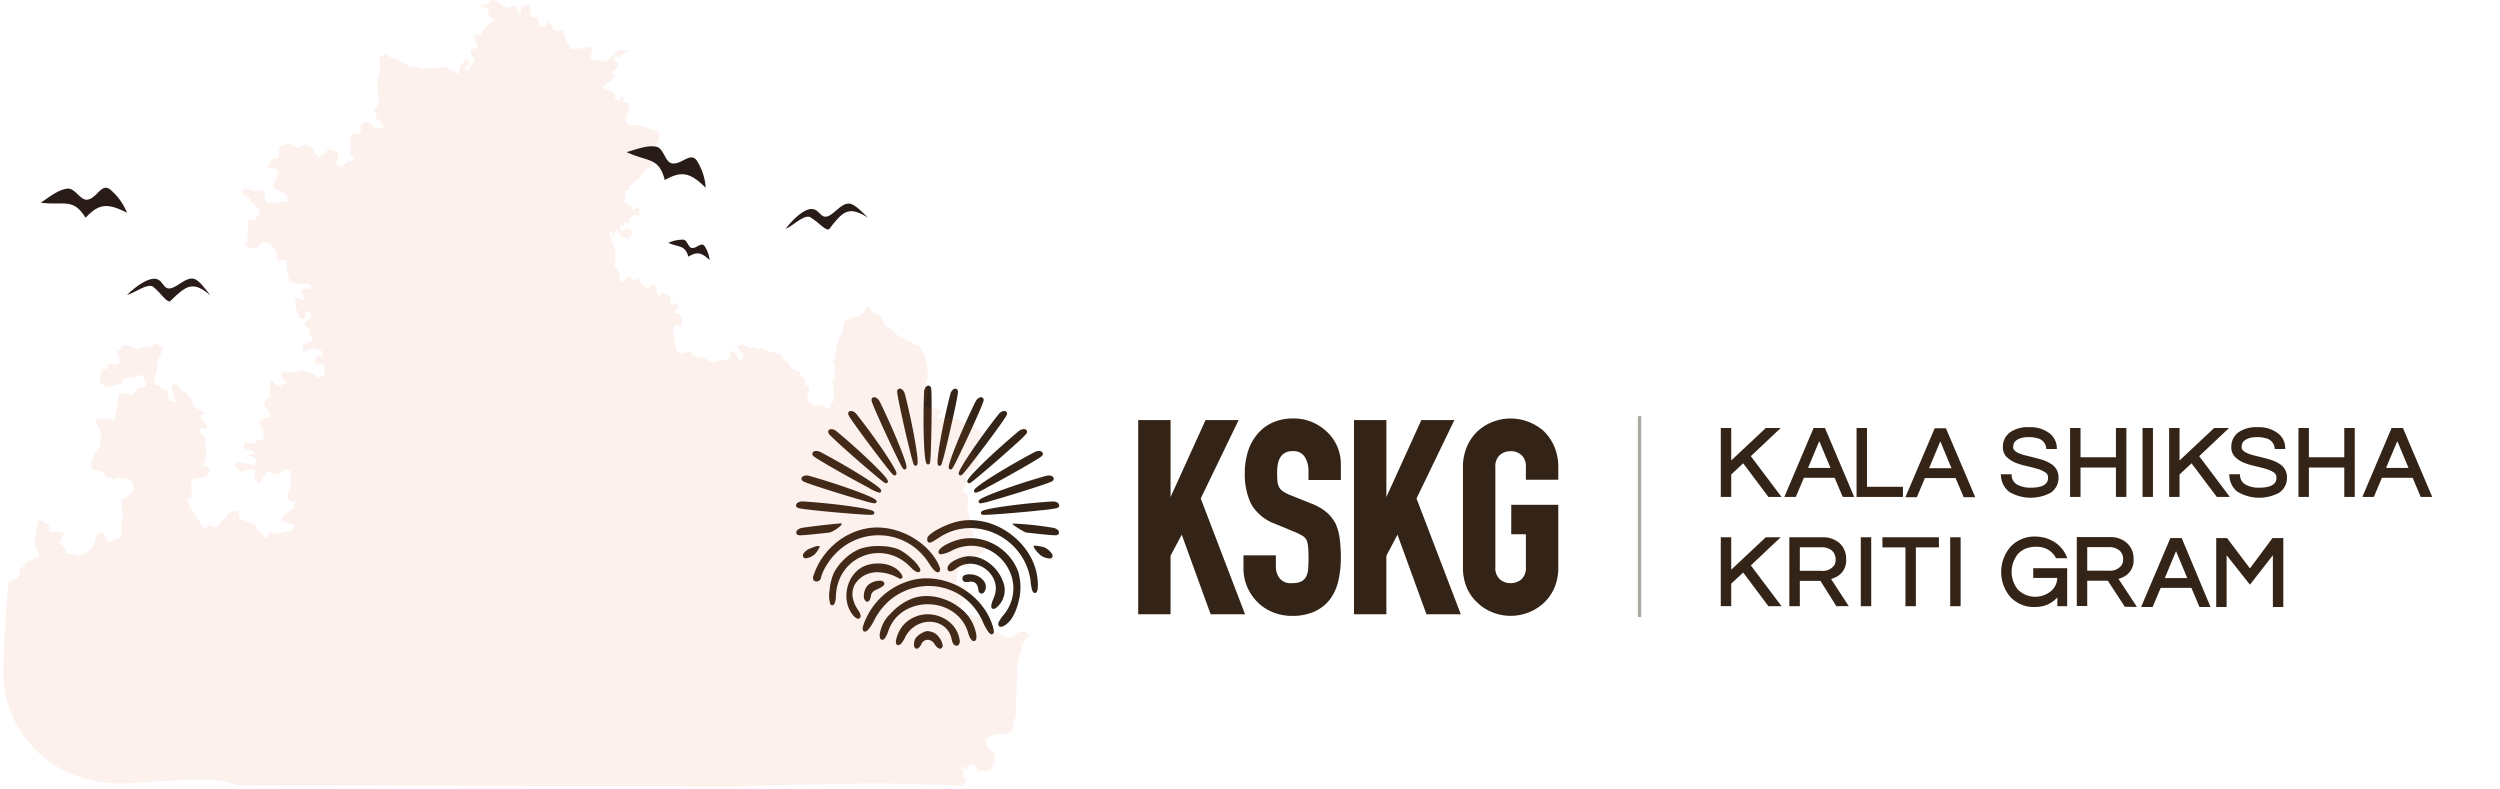 <svg id="KSKG_Block" xmlns="http://www.w3.org/2000/svg" width="380" height="120" viewBox="0 0 380 120">
  <rect id="Bg" width="380" height="120" fill="#fff" opacity="0"/>
  <g id="KSKG_Logo" transform="translate(121 58.607)">
    <g id="Icon">
      <path id="Path_183929" data-name="Path 183929" d="M-17896.016-5022.758a.394.394,0,0,1-.418-.268.575.575,0,0,1,.16-.553,2.314,2.314,0,0,1,.68-.566c.555-.2,1.316-.626,1.719-.408a4.132,4.132,0,0,1-.8,1.219,2.621,2.621,0,0,1-1.242.569.848.848,0,0,1-.1.007Zm36.973.031a2.42,2.42,0,0,1-1.32-.517c-.578-.487-1.176-1.3-.969-1.434a7.711,7.711,0,0,1,1.559.253,2.944,2.944,0,0,1,1.094.882.625.625,0,0,1,.168.555.416.416,0,0,1-.426.267C-17858.98-5022.723-17859.008-5022.723-17859.043-5022.727Zm.891-3.523c-.664-.011-2.437-.194-4.359-.416-.234-.025-2.59-1.419-1.984-1.365a48.635,48.635,0,0,1,6.063.645,1.384,1.384,0,0,1,.641.261.61.61,0,0,1,.277.507c-.012.077-.07.332-.465.364a1.071,1.071,0,0,1-.121,0Zm-38.77,0-.078,0c-.387-.032-.453-.266-.465-.363a.594.594,0,0,1,.277-.508,1.417,1.417,0,0,1,.641-.262c1.781-.26,3.723-.488,5.738-.669.949-.093-1.047,1.317-1.625,1.386-1.8.213-3.828.42-4.453.42Zm28-3.108a.637.637,0,0,1-.3-.043.273.273,0,0,1-.168-.229.253.253,0,0,1,.063-.206c.09-.1.3-.229,1.234-.425.641-.134,1.5-.277,2.5-.417,2.137-.3,4.707-.56,7.047-.712.043,0,.078,0,.125,0a1.339,1.339,0,0,1,.547.126.586.586,0,0,1,.375.44c.016.077,0,.337-.375.451a18.964,18.964,0,0,1-2.129.3c-1.035.114-2.355.245-3.719.363-1.406.125-2.7.227-3.633.286-.7.047-1.191.069-1.492.069Zm-17.348,0c-.293,0-.738-.028-1.367-.069-.957-.061-2.254-.162-3.633-.286-2.574-.228-5.383-.521-5.855-.664-.371-.114-.379-.376-.371-.453a.611.611,0,0,1,.375-.437,1.4,1.4,0,0,1,.625-.127.515.515,0,0,1,.055,0c2.328.151,4.9.41,7.047.711,1.031.145,1.891.29,2.5.418.93.2,1.141.318,1.234.424a.273.273,0,0,1,.063.207.293.293,0,0,1-.168.226c-.035.024-.082.047-.379.047Zm16.816-1.745v0a.473.473,0,0,1-.062-.01l-.008,0a.28.28,0,0,1-.211-.188.275.275,0,0,1,.023-.214c.066-.122.242-.285,1.117-.672.6-.268,1.414-.589,2.359-.929,2.031-.74,4.484-1.531,6.75-2.167a1.346,1.346,0,0,1,.41-.055,1.085,1.085,0,0,1,.27.034.583.583,0,0,1,.461.352c.031.072.078.325-.266.52-.437.237-3.125,1.109-5.594,1.868-1.324.409-2.562.777-3.488,1.039a10.688,10.688,0,0,1-1.754.425Zm-16.1,0a9.917,9.917,0,0,1-1.746-.426c-.934-.261-2.176-.63-3.492-1.036-2.387-.733-5.152-1.63-5.586-1.867-.332-.187-.309-.428-.277-.522a.616.616,0,0,1,.465-.349,1.281,1.281,0,0,1,.324-.034,1.372,1.372,0,0,1,.359.055c2.25.633,4.707,1.422,6.75,2.167.945.34,1.758.662,2.355.926.867.386,1.051.551,1.121.673a.259.259,0,0,1,.016.214.294.294,0,0,1-.207.188h0a.2.2,0,0,1-.074.012Zm15.387-1.621a.3.3,0,0,1-.246-.14.294.294,0,0,1-.02-.216c.039-.133.18-.329.949-.891.527-.383,1.262-.865,2.117-1.4,1.844-1.155,4.082-2.439,6.145-3.526a1.447,1.447,0,0,1,.672-.165.608.608,0,0,1,.523.249c.039.065.145.306-.16.564-.375.323-2.824,1.737-5.074,2.993-1.168.652-2.3,1.271-3.207,1.742a6.6,6.6,0,0,1-1.676.788Zm-14.684,0a6.584,6.584,0,0,1-1.676-.787c-.84-.438-1.973-1.057-3.211-1.74-2.254-1.258-4.7-2.672-5.074-3-.285-.251-.207-.479-.156-.565a.591.591,0,0,1,.523-.244.319.319,0,0,1,.055,0,1.485,1.485,0,0,1,.617.164c2.055,1.085,4.3,2.368,6.145,3.523.859.539,1.586,1.022,2.117,1.4.766.558.91.759.949.892a.272.272,0,0,1-.023.214.285.285,0,0,1-.242.14h-.023Zm13.66-1.439a.256.256,0,0,1-.2-.091.279.279,0,0,1-.074-.206c.012-.138.109-.361.746-1.07.441-.482,1.055-1.109,1.781-1.809,1.559-1.506,3.484-3.232,5.281-4.732a1.41,1.41,0,0,1,.625-.3.731.731,0,0,1,.176-.016.488.488,0,0,1,.379.148c.055.057.207.267-.035.586a18.12,18.12,0,0,1-1.551,1.5c-.777.71-1.766,1.592-2.8,2.485-1.043.913-2.031,1.757-2.773,2.373-1.3,1.093-1.406,1.108-1.492,1.122a.247.247,0,0,1-.051,0Zm-12.676,0c-.086-.012-.184-.028-1.5-1.122-.715-.6-1.7-1.437-2.777-2.371-1.941-1.7-4.047-3.594-4.336-3.988-.23-.307-.105-.512-.039-.586a.52.52,0,0,1,.406-.148.735.735,0,0,1,.152.017,1.318,1.318,0,0,1,.613.3c1.793,1.481,3.715,3.207,5.293,4.729.727.7,1.34,1.327,1.781,1.81.633.709.734.935.742,1.069a.28.28,0,0,1-.07.206.291.291,0,0,1-.215.09A.368.368,0,0,1-17883.859-5034.171Zm11.367-1.188a.254.254,0,0,1-.152-.05.283.283,0,0,1-.113-.188c-.016-.135.031-.374.512-1.2.328-.562.8-1.3,1.363-2.139,1.215-1.807,2.746-3.895,4.191-5.73a1.362,1.362,0,0,1,.539-.42.817.817,0,0,1,.324-.066.427.427,0,0,1,.254.079.431.431,0,0,1,.086.581c-.211.449-1.867,2.736-3.426,4.8-.836,1.12-1.625,2.15-2.215,2.9-1.062,1.346-1.156,1.38-1.238,1.411a.361.361,0,0,1-.117.022Zm-10.008,0a.317.317,0,0,1-.117-.022c-.082-.028-.18-.063-1.238-1.41-.605-.777-1.395-1.806-2.215-2.9-1.555-2.068-3.211-4.357-3.422-4.8-.164-.35,0-.524.082-.583a.478.478,0,0,1,.285-.078.83.83,0,0,1,.293.066,1.371,1.371,0,0,1,.543.422c1.441,1.823,2.969,3.913,4.191,5.73.559.827,1.023,1.568,1.363,2.139.477.821.531,1.063.512,1.2a.3.3,0,0,1-.117.187.258.258,0,0,1-.16.051Zm8.492-.895a.3.3,0,0,1-.1-.022.283.283,0,0,1-.148-.161c-.047-.131-.051-.376.254-1.282.2-.616.508-1.438.887-2.376.809-2.01,1.871-4.372,2.906-6.479a1.348,1.348,0,0,1,.449-.525.715.715,0,0,1,.406-.143.354.354,0,0,1,.156.035.431.431,0,0,1,.2.551c-.109.48-1.3,3.145-2.352,5.414-.617,1.322-1.164,2.463-1.566,3.294-.754,1.536-.848,1.594-.918,1.64a.337.337,0,0,1-.168.055Zm-7.141-.055c-.074-.046-.16-.1-.914-1.638-.465-.935-1.023-2.106-1.574-3.3-1.051-2.267-2.238-4.928-2.355-5.408-.082-.374.117-.512.211-.555a.369.369,0,0,1,.172-.034.767.767,0,0,1,.391.144,1.349,1.349,0,0,1,.453.523c1.031,2.11,2.094,4.473,2.906,6.48.363.891.676,1.734.891,2.374.3.91.289,1.152.246,1.282a.274.274,0,0,1-.148.16.248.248,0,0,1-.109.023A.337.337,0,0,1-17881.148-5036.309Zm5.426-.511a.3.3,0,0,1-.18-.125c-.07-.117-.125-.356-.016-1.309.063-.66.2-1.527.375-2.509.375-2.141.922-4.672,1.5-6.941a1.3,1.3,0,0,1,.328-.608.623.623,0,0,1,.457-.23.477.477,0,0,1,.074.007c.078.017.316.1.313.5-.012.494-.621,3.346-1.184,5.784-.3,1.335-.6,2.6-.848,3.554-.422,1.657-.5,1.728-.551,1.793a.344.344,0,0,1-.215.095A.2.2,0,0,1-17875.723-5036.819Zm-3.594,0a.3.3,0,0,1-.211-.095c-.055-.059-.125-.129-.555-1.791-.242-.983-.555-2.244-.852-3.554-.555-2.437-1.168-5.289-1.176-5.783a.435.435,0,0,1,.313-.5.51.51,0,0,1,.086-.007.677.677,0,0,1,.449.231,1.46,1.46,0,0,1,.328.607c.574,2.268,1.125,4.8,1.5,6.941.172,1,.3,1.868.375,2.509.1.95.047,1.19-.023,1.307a.264.264,0,0,1-.176.126.2.2,0,0,1-.051.007Zm1.895-.2a.258.258,0,0,1-.187-.087c-.1-.1-.2-.32-.3-1.273-.066-.629-.117-1.5-.152-2.532-.074-2.163-.062-4.753.031-7.105a1.38,1.38,0,0,1,.191-.662.593.593,0,0,1,.473-.33h.008c.078,0,.328.035.406.422.094.486.086,3.4.047,5.9-.02,1.3-.059,2.6-.094,3.653-.07,1.715-.125,1.8-.172,1.87a.3.3,0,0,1-.25.143Z" transform="translate(17897.494 5049.004)" fill="#342417"/>
      <path id="Path_183928" data-name="Path 183928" d="M-17881.617-4963.111h-.008a.352.352,0,0,1-.248-.115.814.814,0,0,1-.148-.617,1.646,1.646,0,0,1,.3-.945,2.539,2.539,0,0,1,.879-.689l0,0a1.781,1.781,0,0,1,.906-.316,3.5,3.5,0,0,1,.8.191h0a2.2,2.2,0,0,1,.953.8,2.6,2.6,0,0,1,.508,1.105.517.517,0,0,1-.223.539.348.348,0,0,1-.178.044c-.3-.011-.639-.387-.85-.737a1.212,1.212,0,0,0-.984-.611,1.017,1.017,0,0,0-.973.6c-.168.344-.426.748-.74.748Zm6.049-.459c-.336-.011-.625-.382-.723-.921a3.17,3.17,0,0,0-1.154-1.985,3.5,3.5,0,0,0-2.064-.727,4.048,4.048,0,0,0-2.186.551,4.229,4.229,0,0,0-1.687,1.832,4.175,4.175,0,0,1-.514.828.738.738,0,0,1-.525.338h-.01a.332.332,0,0,1-.262-.146.709.709,0,0,1-.08-.461,3.471,3.471,0,0,1,.15-.655,5.038,5.038,0,0,1,.992-1.806,4.859,4.859,0,0,1,1.668-1.191,4.88,4.88,0,0,1,2.207-.431,5.213,5.213,0,0,1,3.047,1.121,4.339,4.339,0,0,1,1.617,2.746.9.9,0,0,1-.141.762.442.442,0,0,1-.32.145Zm2.625-.7c-.445-.017-.734-.86-.844-1.227a5.825,5.825,0,0,0-2.281-3.2,6.611,6.611,0,0,0-1.721-.841,7,7,0,0,0-1.893-.327,7.035,7.035,0,0,0-1.959.206,6.564,6.564,0,0,0-1.812.748,5.841,5.841,0,0,0-2.492,3.148,4.467,4.467,0,0,1-.4.9c-.168.27-.328.4-.508.4h0a.384.384,0,0,1-.34-.312,1.793,1.793,0,0,1-.041-.532,5.467,5.467,0,0,1,1.7-3.2,8.662,8.662,0,0,1,3.455-2.314,6.612,6.612,0,0,1,2.227-.295,7.921,7.921,0,0,1,2.477.5,8.349,8.349,0,0,1,2.219,1.218,6.433,6.433,0,0,1,2.578,4.008c.078.5.055.831-.094,1a.321.321,0,0,1-.25.118Zm2.732-1.038h-.008c-.115-.005-.311-.066-.639-.549a8.007,8.007,0,0,1-.664-1.241,9.394,9.394,0,0,0-1.43-2.359,8.714,8.714,0,0,0-1.9-1.709,8.906,8.906,0,0,0-4.625-1.475,9.085,9.085,0,0,0-4.869,1.213,8.975,8.975,0,0,0-2.094,1.652,10.182,10.182,0,0,0-1.648,2.358,7.181,7.181,0,0,1-.756,1.232c-.344.435-.539.478-.658.474a.332.332,0,0,1-.26-.152.911.911,0,0,1,0-.669,6.04,6.04,0,0,1,.406-1.082,10.5,10.5,0,0,1,6.227-5.677,8.912,8.912,0,0,1,3.367-.516,10.866,10.866,0,0,1,6.07,2.2,10.688,10.688,0,0,1,2.295,2.348,9.44,9.44,0,0,1,1.414,2.981c.15.571.1.755.006.856a.276.276,0,0,1-.23.114Zm1.369-1.134h-.008a.361.361,0,0,1-.328-.208.776.776,0,0,1,.121-.671,4.815,4.815,0,0,1,.6-.868,6.41,6.41,0,0,0,1.494-3.363,6.238,6.238,0,0,0-.508-3.283,6.758,6.758,0,0,0-2.246-2.749,6.176,6.176,0,0,0-3.387-1.174,6.455,6.455,0,0,0-3.172.731,4.819,4.819,0,0,1-1.664.564.347.347,0,0,1-.262-.1.38.38,0,0,1-.082-.375c.086-.329.582-.676.977-.909a8.675,8.675,0,0,1,1.82-.774,7.214,7.214,0,0,1,2.279-.287,7.567,7.567,0,0,1,2.213.416,7.958,7.958,0,0,1,2.008,1.035,7.8,7.8,0,0,1,2.8,3.626,8.4,8.4,0,0,1,.043,4.605,8.268,8.268,0,0,1-.816,2.149,3.673,3.673,0,0,1-1.258,1.41,1.327,1.327,0,0,1-.617.226Zm-21.664-1.231h-.008a.781.781,0,0,1-.455-.214,2.792,2.792,0,0,1-.482-.532,4.373,4.373,0,0,1-.793-1.98,5.333,5.333,0,0,1,.119-2.119,5.12,5.12,0,0,1,.906-1.852,4.243,4.243,0,0,1,1.6-1.282,5.306,5.306,0,0,1,2.32-.409,4.748,4.748,0,0,1,2.426.682,3.513,3.513,0,0,1,.777.715c.379.475.32.661.295.722a.271.271,0,0,1-.281.2.8.8,0,0,1-.328-.117,6.472,6.472,0,0,0-2.912-.865,3.938,3.938,0,0,0-3.689,1.832,3.011,3.011,0,0,0-.357,1.758,4.622,4.622,0,0,0,.82,2.1c.258.371.52.878.352,1.184a.339.339,0,0,1-.307.179Zm20.555-1.493h0a.324.324,0,0,1-.266-.15c-.1-.157-.141-.467.328-1.559a3.417,3.417,0,0,0-.258-3.27,4.137,4.137,0,0,0-1.377-1.333,3.881,3.881,0,0,0-1.834-.552,3.493,3.493,0,0,0-2.213.7c-.576.424-.834.466-.975.461a.372.372,0,0,1-.359-.272c-.187-.645.609-1.348,2.082-1.83a4.028,4.028,0,0,1,1.418-.2,4.6,4.6,0,0,1,1.578.347,5.729,5.729,0,0,1,1.4.828,6,6,0,0,1,1.883,2.558,3.433,3.433,0,0,1-.734,3.883c-.289.273-.492.391-.664.391Zm-24.5-.551h-.006a.366.366,0,0,1-.3-.2,4.847,4.847,0,0,1-.09-2.146,8.625,8.625,0,0,1,.613-2.525,7.951,7.951,0,0,1,1.656-2.168,7.675,7.675,0,0,1,2.271-1.51,8.522,8.522,0,0,1,3.313-.441,7.514,7.514,0,0,1,2.688.512,8.8,8.8,0,0,1,1.955,1.414,5.32,5.32,0,0,1,1.271,1.556.4.4,0,0,1-.037.338.324.324,0,0,1-.293.143c-.387-.016-.953-.578-1.121-.752a7.118,7.118,0,0,0-2.227-1.59,6.474,6.474,0,0,0-2.414-.564,6.406,6.406,0,0,0-2.447.393,6.532,6.532,0,0,0-2.123,1.285,6.455,6.455,0,0,0-1.512,2.072,7.265,7.265,0,0,0-.641,2.764,3.562,3.562,0,0,1-.121.908c-.039.125-.148.51-.43.51Zm5.314-.543h-.008a.347.347,0,0,1-.172-.057.882.882,0,0,1-.336-.693,2.506,2.506,0,0,1,.148-.963,2.208,2.208,0,0,1,.553-.869,2.828,2.828,0,0,1,1.771-.607.762.762,0,0,1,.549.195.393.393,0,0,1,.1.293c-.008.145-.119.273-.385.448a5.537,5.537,0,0,1-.717.369c-.617.262-.875.545-.945,1.046-.086.526-.289.838-.555.838Zm17.375-1.234h-.008c-.1,0-.426-.061-.492-.662a1.441,1.441,0,0,0-.336-.852,1,1,0,0,0-.7-.3,1.485,1.485,0,0,0-.3.021,2.5,2.5,0,0,1-.492.043c-.518-.02-.586-.361-.574-.566a.553.553,0,0,1,.4-.518,2.2,2.2,0,0,1,.861-.09,2.644,2.644,0,0,1,1.938.942,1.459,1.459,0,0,1,.344,1.187,1.536,1.536,0,0,1-.219.549.51.51,0,0,1-.414.246Zm8.109-.086h0c-.244-.008-.359-.287-.43-.492a5.63,5.63,0,0,1-.191-1.068,9.016,9.016,0,0,0-.984-3.311,9.165,9.165,0,0,0-2.02-2.594,9.419,9.419,0,0,0-2.734-1.715,9.176,9.176,0,0,0-3.137-.683,8.539,8.539,0,0,0-4.98,1.386c-.961.625-1.3.828-1.535.82a.341.341,0,0,1-.324-.269,1.362,1.362,0,0,1-.02-.353c.012-.191.152-.4.457-.654a7.3,7.3,0,0,1,.977-.654,13.27,13.27,0,0,1,2.688-1.152,8.56,8.56,0,0,1,2.719-.332,9.914,9.914,0,0,1,3.57.814,11.032,11.032,0,0,1,3.105,2,10.458,10.458,0,0,1,2.262,2.907,8.964,8.964,0,0,1,1.016,3.546,5.517,5.517,0,0,1-.008,1.09c-.039.41-.133.548-.2.613a.291.291,0,0,1-.223.1Zm-33.174-1.748h-.006a.566.566,0,0,1-.461-.2.875.875,0,0,1,.014-.758,10.758,10.758,0,0,1,3.143-4.705,10.358,10.358,0,0,1,5.047-2.428,8.642,8.642,0,0,1,1.785-.115,10.331,10.331,0,0,1,2.594.436,11.273,11.273,0,0,1,2.453,1.063,11.029,11.029,0,0,1,2.121,1.6,9.2,9.2,0,0,1,1.6,2.056,4.4,4.4,0,0,1,.406.891.744.744,0,0,1,.008.6.313.313,0,0,1-.3.157c-.422-.016-.969-.8-1.258-1.268a9.734,9.734,0,0,0-1.492-1.85,9.136,9.136,0,0,0-1.791-1.34,9.027,9.027,0,0,0-4.123-1.162,9.089,9.089,0,0,0-4.531,1.029,9.251,9.251,0,0,0-1.988,1.408,9.71,9.71,0,0,0-1.641,2.008,6.994,6.994,0,0,0-.887,1.867.717.717,0,0,1-.687.709Z" transform="translate(17899.953 5003.111)" fill="#342417"/>
    </g>
    <g id="Group_156627" data-name="Group 156627" transform="translate(52.005 4.648)">
      <path id="Path_100" data-name="Path 100" d="M-12092.988,29.533a6.853,6.853,0,0,1-2.312-1.41,6.675,6.675,0,0,1-1.7-2.274,7.805,7.805,0,0,1-.637-3.282V7.435A7.838,7.838,0,0,1-12097,4.2a6.927,6.927,0,0,1,1.7-2.359,7.2,7.2,0,0,1,2.313-1.371,7.548,7.548,0,0,1,2.594-.468,7.568,7.568,0,0,1,2.6.468,7.729,7.729,0,0,1,2.344,1.364l.013.012a7.137,7.137,0,0,1,1.653,2.353,7.806,7.806,0,0,1,.636,3.237V9.316h-4.925V7.435a2.318,2.318,0,0,0-.664-1.864,2.433,2.433,0,0,0-1.656-.6,2.433,2.433,0,0,0-1.652.6,2.31,2.31,0,0,0-.668,1.864V22.566a2.31,2.31,0,0,0,.668,1.864,2.433,2.433,0,0,0,1.652.6,2.433,2.433,0,0,0,1.656-.6,2.318,2.318,0,0,0,.664-1.864v-4.96h-2.224V13.119h7.148v9.448a7.73,7.73,0,0,1-.638,3.282,6.817,6.817,0,0,1-1.659,2.276,7.256,7.256,0,0,1-2.349,1.409,7.568,7.568,0,0,1-2.6.468A7.548,7.548,0,0,1-12092.988,29.533Zm-33.557-.087a6.953,6.953,0,0,1-2.335-1.543,7.529,7.529,0,0,1-1.543-2.283,7.036,7.036,0,0,1-.575-2.852V20.805h4.923v1.72a2.924,2.924,0,0,0,.574,1.777,2.146,2.146,0,0,0,1.867.728,3.158,3.158,0,0,0,1.418-.253,1.72,1.72,0,0,0,.723-.7,2.9,2.9,0,0,0,.323-1.167c.039-.509.06-1.087.06-1.716,0-.732-.03-1.339-.078-1.8a2.915,2.915,0,0,0-.263-.995,1.814,1.814,0,0,0-.594-.574,8.678,8.678,0,0,0-1.156-.574l-2.906-1.207a6.889,6.889,0,0,1-3.749-3.083,10.457,10.457,0,0,1-.941-4.682,10.982,10.982,0,0,1,.456-3.186,7.492,7.492,0,0,1,1.4-2.644,6.481,6.481,0,0,1,2.277-1.785A7.512,7.512,0,0,1-12123.4,0a7.142,7.142,0,0,1,2.945.6,7.581,7.581,0,0,1,2.3,1.579l.008.007a6.705,6.705,0,0,1,1.95,4.726V9.357h-4.919V8a4.007,4.007,0,0,0-.591-2.2,2.012,2.012,0,0,0-1.852-.828,2.152,2.152,0,0,0-1.133.257,2.24,2.24,0,0,0-.7.67,3.006,3.006,0,0,0-.38,1.032,7.562,7.562,0,0,0-.109,1.31,13.472,13.472,0,0,0,.055,1.363,2.317,2.317,0,0,0,.25.846,1.827,1.827,0,0,0,.563.616,6.009,6.009,0,0,0,1.171.6l3.106,1.247a8.19,8.19,0,0,1,2.313,1.3,5.807,5.807,0,0,1,1.419,1.761l.011.021a8.072,8.072,0,0,1,.629,2.316,22.038,22.038,0,0,1,.165,2.853,15.3,15.3,0,0,1-.369,3.459,7.549,7.549,0,0,1-1.229,2.8h0a6.208,6.208,0,0,1-2.352,1.9,8.144,8.144,0,0,1-3.492.685A7.633,7.633,0,0,1-12126.545,29.446Zm23.357.314-4.4-12.094-1.69,3.2v8.9h-4.922V.241h4.922v11.7l5.315-11.7h5.025l-5.76,11.922,6.736,17.6Zm-32.8,0-4.394-12.094-1.7,3.2v8.9H-12147V.241h4.922v11.7l5.316-11.7h5.027l-5.758,11.922,6.734,17.6Z" transform="translate(12147.001 0.352)" fill="#342417"/>
      <path id="Path_183930" data-name="Path 183930" d="M20680.543,13712.863a4.794,4.794,0,0,1-1.625-1.152,5.877,5.877,0,0,1,.051-7.578,4.769,4.769,0,0,1,1.613-1.145,4.838,4.838,0,0,1,1.969-.422,6.045,6.045,0,0,1,1.75.221,5.431,5.431,0,0,1,1.34.6,4.805,4.805,0,0,1,1.848,2.164l.133.309h-1.715l-.066-.111a3.092,3.092,0,0,0-1.176-1.2,3.477,3.477,0,0,0-1.73-.43,4.3,4.3,0,0,0-1.668.289,3.273,3.273,0,0,0-1.152.8,4.3,4.3,0,0,0-.016,5.416,3.74,3.74,0,0,0,4.992.268,2.742,2.742,0,0,0,1-2.041h-3.66v-1.479h5.16v5.781h-1.492v-1.336a4.456,4.456,0,0,1-2.105,1.3,6.176,6.176,0,0,1-1.539.16A4.657,4.657,0,0,1,20680.543,13712.863Zm38.314.409v-7.867l-3.484,4.48-3.547-4.488v7.875h-1.582V13702.8h1.656l3.473,4.609,3.418-4.609h1.652v10.477Zm-11.158,0-1.227-2.906h-4.664l-1.234,2.906h-1.746l4.449-10.477H20705l4.381,10.477Zm-5.266-4.4h3.41l-1.707-4.086Zm-6.074,4.376-2.588-3.969h-3.133v3.844h-1.586v-10.477h5.027a3.709,3.709,0,0,1,2.605.91,3.167,3.167,0,0,1,1,2.449,2.763,2.763,0,0,1-1.7,2.77,4.209,4.209,0,0,1-.59.223l2.795,4.25Zm-5.721-5.5h3.246a2.155,2.155,0,0,0,2.02-.889,1.7,1.7,0,0,0,.191-.855,1.638,1.638,0,0,0-.574-1.332,2.357,2.357,0,0,0-1.582-.5h-3.3Zm-20.83,5.4v-10.473h1.586v10.473Zm-6.8,0v-8.934h-3.5v-1.539h8.586v1.539h-3.5v8.934Zm-6.789,0v-10.473h1.586v10.473Zm-3.711,0-2.422-3.844h-3.133v3.844h-1.594v-10.473h5.031a3.761,3.761,0,0,1,2.609.9,3.165,3.165,0,0,1,.992,2.455,2.751,2.751,0,0,1-1.7,2.762,4.819,4.819,0,0,1-.586.227l2.688,4.125Zm-5.555-5.373h3.242a2.142,2.142,0,0,0,2.016-.885,1.9,1.9,0,0,0-.375-2.193,2.387,2.387,0,0,0-1.578-.5h-3.3Zm-4.773,5.373-3.836-5.115-1.82,1.7v3.412h-1.586v-10.473h1.586v4.934l5.258-4.934h2.266l-4.539,4.277,4.664,6.2Zm71.266-17.412a3.32,3.32,0,0,1-1.207-2.4l-.027-.242h1.645l.012.211a1.633,1.633,0,0,0,.887,1.391,4.131,4.131,0,0,0,2.051.438c2.594,0,2.594-1.164,2.594-1.541a.888.888,0,0,0-.406-.771,4.336,4.336,0,0,0-1.215-.547c-.5-.148-1.051-.289-1.633-.422a9.811,9.811,0,0,1-1.684-.512,4.107,4.107,0,0,1-1.348-.871,2.044,2.044,0,0,1-.574-1.527,2.7,2.7,0,0,1,1.02-2.175,4.619,4.619,0,0,1,2.977-.822,4.68,4.68,0,0,1,3.094.93,2.821,2.821,0,0,1,1.1,2.147l.012.232h-1.6l-.023-.2a1.711,1.711,0,0,0-1.445-1.456,4.314,4.314,0,0,0-1.219-.146,3.911,3.911,0,0,0-1.215.164,2.076,2.076,0,0,0-.734.385l0,.006a.959.959,0,0,0-.312.439,1.74,1.74,0,0,0-.09.575.645.645,0,0,0,.227.469,2.164,2.164,0,0,0,.715.436,6.947,6.947,0,0,0,1.066.338c.418.1.832.205,1.266.314s.863.23,1.285.365a5.025,5.025,0,0,1,1.156.549,2.328,2.328,0,0,1,1.18,2.051,2.718,2.718,0,0,1-1.152,2.338,6.4,6.4,0,0,1-6.391-.146Zm-34.715,0a3.334,3.334,0,0,1-1.207-2.4l-.023-.242h1.648l0,.211a1.657,1.657,0,0,0,.895,1.391,4.125,4.125,0,0,0,2.047.438c2.594,0,2.594-1.164,2.594-1.541a.875.875,0,0,0-.41-.771,4.23,4.23,0,0,0-1.207-.547c-.508-.148-1.055-.289-1.633-.422a10.166,10.166,0,0,1-1.7-.512,4.172,4.172,0,0,1-1.344-.871,2.057,2.057,0,0,1-.57-1.527,2.678,2.678,0,0,1,1.023-2.175,4.592,4.592,0,0,1,2.973-.822,4.706,4.706,0,0,1,3.1.93,2.858,2.858,0,0,1,1.1,2.147l.008.232h-1.6l-.027-.2a1.711,1.711,0,0,0-1.441-1.456,4.314,4.314,0,0,0-1.219-.146,3.911,3.911,0,0,0-1.215.164,2.009,2.009,0,0,0-.734.385l-.012.006a1.055,1.055,0,0,0-.312.439,1.969,1.969,0,0,0-.082.575.654.654,0,0,0,.223.469,2.143,2.143,0,0,0,.711.436,7,7,0,0,0,1.07.338c.414.1.836.205,1.266.314s.867.23,1.281.365a4.949,4.949,0,0,1,1.156.549,2.312,2.312,0,0,1,1.18,2.051,2.712,2.712,0,0,1-1.145,2.338,6.416,6.416,0,0,1-6.4-.146Zm-6.871.852-1.227-2.91h-4.672l-1.219,2.91H20663l4.453-10.479h1.711l4.453,10.479Zm-5.266-4.408h3.414l-1.7-4.083Zm74.734,4.363-1.227-2.908h-4.672l-1.223,2.908h-1.746l4.441-10.478h1.727l4.449,10.478Zm-5.27-4.408h3.414l-1.7-4.077Zm-6.348,4.408v-4.471h-5.379v4.471h-1.586v-10.478h1.586v4.452h5.379v-4.452h1.59v10.478Zm-19.375,0-3.844-5.113-1.82,1.7v3.416h-1.586v-10.478h1.586V13691l5.262-4.933h2.258l-4.535,4.28,4.664,6.2Zm-11.289,0v-10.478h1.582v10.478Zm-4.043,0v-4.471h-5.383v4.471h-1.586v-10.478h1.586v4.452h5.383v-4.452h1.586v10.478Zm-39.426,0v-10.478h1.586v8.937h5.469v1.541Zm-2.1,0-1.234-2.908h-4.672l-1.227,2.908h-1.742l4.445-10.478h1.727l4.445,10.478Zm-5.273-4.408h3.414l-1.711-4.077Zm-6.023,4.408-3.836-5.113-1.82,1.7v3.416h-1.586v-10.478h1.586V13691l5.258-4.933h2.266l-4.539,4.28,4.664,6.2Z" transform="translate(-20546.385 -13684.264)" fill="#342417"/>
      <path id="Path_183931" data-name="Path 183931" d="M20634.941,13716.479v-30.531h.508v30.531Z" transform="translate(-20558.988 -13685.947)" fill="#342417" opacity="0.4"/>
    </g>
  </g>
  <g id="Cloud" transform="translate(0.502)">
    <path id="Path_141952" data-name="Path 141952" d="M-737,3656.472h0c-16.848-1.024-31.448.376-42.8,0-48.08.011-49.684-.176-67.435-.066-4.327-1.763-10.426-.457-18.424-.315-12.325-.316-17.64-10.137-17.475-16.822.141-6.23.664-13.709.87-13.772a1.648,1.648,0,0,1,.673-.344,1.489,1.489,0,0,0,.642-.332l.03-.065a1.888,1.888,0,0,0,.268-1.269c.329-.06.483-.3.646-.563a1.337,1.337,0,0,1,.48-.527,2.1,2.1,0,0,1,1.07-.5l.006,0a4.342,4.342,0,0,0,.485-.142.457.457,0,0,0,.262-.309,1.243,1.243,0,0,0-.388-.915,3.445,3.445,0,0,1-.122-2.257l0-.029c.043-.257.086-.522.108-.778a1.667,1.667,0,0,0,.156-.672v-.006a1.123,1.123,0,0,1,.2-.691.754.754,0,0,1,.124-.01,1.554,1.554,0,0,1,.869.4,3.757,3.757,0,0,0,.338.233c.276.105.247.362.218.61a.556.556,0,0,0,.043.411.293.293,0,0,0,.228.081l.165,0c.121,0,.261,0,.417-.011h.008l.048,0h.008c.115,0,.235-.009.353-.009a2.118,2.118,0,0,1,1.1.237,5.347,5.347,0,0,1-.409.678,4.881,4.881,0,0,0-.441.746,4.1,4.1,0,0,0,.317.284l.017.014c.372.309.757.629.674,1.149.168.279.52.313.861.347h.006a2.146,2.146,0,0,1,.567.1l.08.017.031.007.062.013h.006a2.579,2.579,0,0,0,.54.081.667.667,0,0,0,.6-.307c.122-.076.258-.148.379-.212l.018-.009c.473-.249.963-.507,1.06-1.092a2.164,2.164,0,0,0,.279-.809,3.028,3.028,0,0,1,.158-.578.914.914,0,0,1,.78-.46.624.624,0,0,1,.6.405,1.233,1.233,0,0,1,.2.462c.074.263.143.512.389.512a.576.576,0,0,0,.2-.044l.089-.058,0,0a2.224,2.224,0,0,1,1.182-.475h.031a1.447,1.447,0,0,0,.349-1.236v-.063c0-.032,0-.064,0-.1a1.527,1.527,0,0,0-.027-.519c-.052-.315-.106-.641.192-.87v-.028a.926.926,0,0,1,.176-.609,2.971,2.971,0,0,1-.18-.813,3.017,3.017,0,0,0-.177-.8c-.01-.411.039-.9.506-1.054a2.408,2.408,0,0,0,.776-.554,3.712,3.712,0,0,1,.492-.412c.211-.991.044-1.611-.5-1.842h-.025a2.039,2.039,0,0,1-.571-.109l-.014,0a1.993,1.993,0,0,0-.549-.1.909.909,0,0,0-.242.031c-.107-.129-.2-.191-.286-.191s-.174.083-.252.17l-.006.006a.411.411,0,0,1-.276.176.3.3,0,0,1-.166-.058,1.132,1.132,0,0,0-.543-.159c-.263-.032-.511-.063-.63-.292a2.471,2.471,0,0,0-1.842-1.015,1.614,1.614,0,0,0-.219.015c-.286-.18-.214-.372-.143-.557s.132-.345-.112-.487c-.086-.235.054-.368.2-.508s.3-.281.216-.528a4.676,4.676,0,0,0,.319-.445,3.538,3.538,0,0,1,.479-.622,1.637,1.637,0,0,0,.223-1.127,3.764,3.764,0,0,1,0-.485,1.143,1.143,0,0,0-.215-1.432.863.863,0,0,1-.257-.592.859.859,0,0,0-.251-.587.384.384,0,0,1,.055-.318.4.4,0,0,1,.322-.1c.078,0,.164.007.239.013h.013l.027,0c.078.006.157.012.229.012a.951.951,0,0,0,.127-.008c.067,0,.125,0,.178,0a7.317,7.317,0,0,1,1.544.223l.015,0,.032.008.148.031a1.325,1.325,0,0,0,.069-.617,1.2,1.2,0,0,1,.1-.693c.055-.4.127-.808.191-1.172.08-.459.172-.979.232-1.481a.265.265,0,0,1,.267-.131,1.914,1.914,0,0,1,.327.042l.019,0a1.966,1.966,0,0,0,.363.046.566.566,0,0,0,.187-.027.369.369,0,0,1,.1-.015,1.017,1.017,0,0,1,.385.113l.014.007a.943.943,0,0,0,.348.109.278.278,0,0,0,.257-.189,1.909,1.909,0,0,0,.316-.422l.007-.012c.177-.29.359-.59.7-.59l.061,0a1.072,1.072,0,0,0,.29.039.682.682,0,0,0,.527-.189.388.388,0,0,0,.075-.332q-.139-.32-.279-.641l-.017-.039-.082-.187-.021-.048-.155-.357a.992.992,0,0,0-.346-.065,1.364,1.364,0,0,0-.8.305,5.391,5.391,0,0,1-.8.1h-.016a4.032,4.032,0,0,0-1.069.178c-.008.141-.071.85-.469.85a.5.5,0,0,1-.214-.057,2.985,2.985,0,0,0-.688.216,2.42,2.42,0,0,1-.864.235.922.922,0,0,1-.525-.16,1.317,1.317,0,0,1-.74-.71.98.98,0,0,1,0-.8,3.917,3.917,0,0,1,.505-1.094c.112.008.195.012.27.012.251,0,.393-.045.45-.141s.023-.247-.1-.459a.19.19,0,0,1,0-.174c.026-.039.083-.058.173-.058a2.142,2.142,0,0,1,.35.045,2.241,2.241,0,0,0,.364.046.4.4,0,0,0,.126-.017.908.908,0,0,0,.214.027.663.663,0,0,0,.691-.664,8.51,8.51,0,0,1-.47-1.255.537.537,0,0,1,.169-.118c.223-.125.595-.332.517-.66a.9.9,0,0,1,.61-.174,2.563,2.563,0,0,1,.626.085,1.323,1.323,0,0,1,.553.238,1.123,1.123,0,0,0,.565.227c.022,0,.042,0,.063,0a2.9,2.9,0,0,0,1.179-.379,3.307,3.307,0,0,1,.393-.029h.006c.39-.014.793-.028.989-.383a.623.623,0,0,1,.113-.01,1.274,1.274,0,0,1,.693.3l.006,0a1.851,1.851,0,0,0,.508.281,3.122,3.122,0,0,1-.462,1.19,4.681,4.681,0,0,0-.362.756,7.035,7.035,0,0,1-.205,1.958l-.022.109a1.106,1.106,0,0,0-.168,1.107,2.389,2.389,0,0,1,.068.594.861.861,0,0,1,.2-.024.922.922,0,0,1,.639.338,2.485,2.485,0,0,0,.259.221,2.226,2.226,0,0,0,.288.119c.306.111.594.216.507.658a.925.925,0,0,1,.1.553v.006c0,.245-.009.477.207.517a9.031,9.031,0,0,1,1.255.215,1.906,1.906,0,0,0-.269-.307.927.927,0,0,1-.378-.7,1.749,1.749,0,0,0-.173-.669,1.235,1.235,0,0,1-.14-.807.5.5,0,0,1,.441-.256.712.712,0,0,1,.606.384c.034.046.067.091.1.136l.022.03.007.009a1.352,1.352,0,0,0,.8.656c.279.028.374.24.465.446s.172.389.409.436a1.02,1.02,0,0,1,.293,1.133c.387.3,2.1,1.169,1.875,1.213a1.047,1.047,0,0,0-.468.172.7.7,0,0,0-.074.554.9.9,0,0,0,.467.524,2.026,2.026,0,0,0,.164.322.885.885,0,0,1,.184.8,1.738,1.738,0,0,0-.594-.109.535.535,0,0,0-.393.119.215.215,0,0,0-.04.185,2.137,2.137,0,0,0,.71,1.068l0,0c.1.1.2.2.292.3a3.624,3.624,0,0,0-.049,1.894,1.957,1.957,0,0,1-.143,1.214,3.576,3.576,0,0,0-.179.657.41.41,0,0,0,.027.316.381.381,0,0,0,.279.1c.163.018.347.038.418.258a.321.321,0,0,1,.128.257,1.062,1.062,0,0,1-.392.691c0,.266-.135.3-.276.3-.051,0-.11-.006-.156-.011l-.019,0a1.7,1.7,0,0,0-.193-.015.355.355,0,0,0-.329.149,1.421,1.421,0,0,1-.671.172,1.028,1.028,0,0,0-.761.273,5.5,5.5,0,0,0,.055,1.421,2.718,2.718,0,0,1-.1,1.2.591.591,0,0,0-.172-.029c-.278,0-.318.294-.356.579-.016.125,2.492,4.459,2.775,4.193l0,0c.049-.045.1-.09.146-.137.1-.272.227-.394.4-.394a1.354,1.354,0,0,1,.5.165l.012.005a1.973,1.973,0,0,0,.5.091.49.49,0,0,0,.512-.4,1.506,1.506,0,0,1,.784-.9,1.484,1.484,0,0,0,.4-.514,1.344,1.344,0,0,1,.377-.489l.353-.043.18-.022.174-.021.225-.029.166-.02.314-.039a2.534,2.534,0,0,0,.126,1.261,2.738,2.738,0,0,1,.645.186,2.217,2.217,0,0,0,.773.191c.031,0,.061,0,.092,0,0,.24.2.268.407.3s.424.062.486.293a.544.544,0,0,1,.3.521c.02.173.038.336.22.389.4.012.594.362.762.67.027.051.056.1.086.153a.409.409,0,0,0,.253.143c.135,0,.2-.178.273-.366a.942.942,0,0,1,.211-.386,1.215,1.215,0,0,1,.427-.078.755.755,0,0,1,.612.246,5.527,5.527,0,0,1,.823-.178h.006l.014,0a6.785,6.785,0,0,0,.666-.13,1.4,1.4,0,0,1,.342-.061c.258-.024.5-.047.608-.355.229-.27.322-.491.261-.623-.046-.1-.178-.15-.392-.15h-.064a3.675,3.675,0,0,1-.617-.205,3.172,3.172,0,0,0-.738-.227c-.222-.572.257-.994.7-1.3a1.822,1.822,0,0,1,.452-.282l.012-.006c.336-.166.682-.336.629-.756.011-.068.023-.133.034-.2l0-.009c.037-.207.067-.371,0-.457a.218.218,0,0,0-.175-.062,1.016,1.016,0,0,0-.254.04c-.369-.1-.558-.351-.652-.854a5.012,5.012,0,0,1,.241-.542c.258-.524.524-1.061.225-1.6a2.045,2.045,0,0,1,.035-.638,2.7,2.7,0,0,0,.049-.567.379.379,0,0,0,0-.33c-.109-.2-.453-.271-.7-.321l-.031-.006-.06-.013a1.138,1.138,0,0,0-.568.34l-.006.006a1.14,1.14,0,0,1-.662.361l-.079.006h-.006c-.12.01-.219.016-.3.016a.837.837,0,0,1-.632-.225.323.323,0,0,0-.28-.208c-.256,0-.531.366-.558.65-.418.086-.583.531-.729.923l-.008.023c-.088.184-.169.274-.247.274-.108,0-.2-.173-.293-.341a2.37,2.37,0,0,0-.145-.244c-.334-.292-.206-.731-.093-1.118l0-.012c.032-.11.062-.213.082-.311a1.086,1.086,0,0,0-.545-.131,3.306,3.306,0,0,0-.507.053l-.022,0c-.108.018-.223.036-.33.045a1.151,1.151,0,0,1-.655.2.9.9,0,0,1-.874-.564.488.488,0,0,1-.135-.536.452.452,0,0,1,.431-.279.639.639,0,0,1,.1.01h.059a4.419,4.419,0,0,1,1.059.172h.006l.009,0,.028.007h.006c.212.052.431.1.65.135a.645.645,0,0,0,.362.154c.2,0,.341-.2.418-.615a.372.372,0,0,0,0-.359,1.233,1.233,0,0,0-.845-.451c-.242-.072-.285-.141-.278-.187.013-.085.215-.157.441-.157a.679.679,0,0,1,.3.061.7.7,0,0,0,.168.026c.064,0,.1-.02.1-.059.008-.143-.394-.482-.6-.5a1.739,1.739,0,0,0-.475-.163c-.267-.065-.542-.132-.654-.356,0-.224.049-.744.347-.744a.47.47,0,0,1,.25.092,1.683,1.683,0,0,0,.533.085,1.17,1.17,0,0,0,.793-.259c.039-.247.151-.362.351-.362a1.553,1.553,0,0,1,.405.083l.028.008a2.276,2.276,0,0,0,.264.066,1.6,1.6,0,0,0,0-.734v-.008a1.445,1.445,0,0,1,.074-.966c-.484-.179-.614-.7-.729-1.155l-.015-.058,0-.008,0-.011c-.006-.025-.013-.049-.019-.073a4.656,4.656,0,0,1,1.686-.562c.173-.383-.064-.676-.292-.959l0,0a1.847,1.847,0,0,1-.318-.492.728.728,0,0,1-.252-.718.792.792,0,0,1,.49-.638.451.451,0,0,0,.143.029.154.154,0,0,0,.124-.05c.085-.1.054-.322.024-.539a1.357,1.357,0,0,1-.023-.372,3.815,3.815,0,0,0,.009-1.735.473.473,0,0,1,.2-.051c.212,0,.365.173.526.356l.01.012c.159.181.324.368.554.368a.486.486,0,0,0,.11-.014c.116.225.208.273.266.273a.119.119,0,0,0,.092-.051.647.647,0,0,0,.054-.5.463.463,0,0,0,.288.111.35.35,0,0,0,.318-.2.4.4,0,0,0-.066-.427,1.02,1.02,0,0,1-.553-.555.61.61,0,0,1,.048-.492c.021-.231.082-.338.193-.338a.753.753,0,0,1,.333.154l.007,0a1.52,1.52,0,0,0,.295.163,4.538,4.538,0,0,1,1.265-.219h.025c.189-.014.4-.031.608-.06a.248.248,0,0,1,.261-.193,1.7,1.7,0,0,1,.69.265l.054.03c.069.008.141.015.217.021.53.047,1.189.106,1.279.714a.77.77,0,0,0,.33.068,2.238,2.238,0,0,0,.518-.085h.006l.006,0a2.673,2.673,0,0,1,.454-.085,3.563,3.563,0,0,1,0-.645,1.719,1.719,0,0,0-.164-1.125.431.431,0,0,0-.291-.1,1.477,1.477,0,0,0-.387.072l-.021.006a1.308,1.308,0,0,1-.33.067c-.154,0-.236-.083-.265-.27a1.523,1.523,0,0,1,.256-.959.389.389,0,0,1,.285-.119.609.609,0,0,1,.194.035l.041,0a.361.361,0,0,0,.377-.382.537.537,0,0,0-.458-.573,3.025,3.025,0,0,0-1.063-.224,1.2,1.2,0,0,0-1.131.593.685.685,0,0,1-.391-.542.889.889,0,0,1,.212-.779c.078-.02.163-.039.238-.054l.039-.009c.421-.088.9-.188,1.072-.593a1.612,1.612,0,0,0-.249-.359c-.2-.24-.407-.488-.239-.855a1.5,1.5,0,0,0-.344-.511l-.006-.007c-.254-.286-.493-.556-.292-.957.066-.05.137-.1.228-.156.376-.248.8-.529.529-1.024-.043-.269-.162-.423-.325-.423a.386.386,0,0,0-.263.127.749.749,0,0,0-.2.525.518.518,0,0,1-.135.4.493.493,0,0,1-.358.154.455.455,0,0,1-.453-.451,6.035,6.035,0,0,0-.259-.69,2.477,2.477,0,0,1-.287-1.7.328.328,0,0,1,0-.294.256.256,0,0,1,.223-.086,1.392,1.392,0,0,1,.86.383l.038,0a.106.106,0,0,0,.09-.04c.076-.106-.028-.409-.128-.7a2.352,2.352,0,0,1-.147-.549.274.274,0,0,1,.018-.252c.1-.141.389-.151.668-.161a1.577,1.577,0,0,0,.584-.087c.206-.027.246-.115.243-.184-.01-.192-.382-.486-.7-.5a15.233,15.233,0,0,0-1.581-.1l-.171-.027-.014,0c-.469-.068-.682-.1-.929-.664a1.25,1.25,0,0,1-.245-.822,1.926,1.926,0,0,0-.1-.6,3.587,3.587,0,0,1-.012-.394c0-.471,0-1.005-.481-1.135a1.324,1.324,0,0,1-.64.214.422.422,0,0,1-.311-.114.626.626,0,0,1-.14-.458c-.007-.1-.007-.213-.006-.314,0-.429,0-.833-.505-1.013-.042-.083-.08-.168-.114-.243l-.009-.02c-.132-.291-.246-.541-.4-.541-.082,0-.171.071-.273.217a.4.4,0,0,0-.437-.346.989.989,0,0,0-.78.4,1.156,1.156,0,0,1-1.046.531,1.238,1.238,0,0,1-.88-.328c-.179-.082-.278-.166-.3-.257-.032-.113.046-.227.137-.359l0,0a.829.829,0,0,0,.2-.531,5.567,5.567,0,0,1,.062-.927,3.769,3.769,0,0,0,0-1.383c-.076-.2-.086-.332-.032-.409s.184-.094.3-.094c.045,0,.093,0,.142,0h.042c.06,0,.111.005.162.005a.761.761,0,0,0,.376-.073,3.689,3.689,0,0,1,.287-.327c.319-.34.648-.692.487-1.194a3.622,3.622,0,0,0-.876-.822l-.007-.005-.024-.018c-.134-.1-.283-.213-.413-.326.042-.573-.365-.715-.88-.894a.578.578,0,0,1-.325-.674c.03-.226.152-.471.352-.476a2.651,2.651,0,0,1,.678.18,2.3,2.3,0,0,0,.77.182,1.116,1.116,0,0,0,.3-.041c.082-.006.165-.016.273-.031a3.037,3.037,0,0,1,.388-.035.5.5,0,0,1,.388.126.559.559,0,0,1,.112.431c.012.087.02.184.028.278v.017c.038.476.086,1.068.634,1.068a.847.847,0,0,0,.086,0c.48,0,.957-.047,1.418-.088l.048,0,.019,0c.321-.027.653-.056.979-.071.056.085.108.127.154.127s.082-.041.109-.123a1.459,1.459,0,0,0-.088-1.024,6.6,6.6,0,0,0-1.873-.977,1.163,1.163,0,0,1,.269-1.359,2.832,2.832,0,0,0,.227-1.467,1.239,1.239,0,0,0-.883-.281c-.148,0-.3.011-.423.02h-.007c-.109.008-.244.018-.37.019a1.651,1.651,0,0,1,.351-.625l.006-.008a1.469,1.469,0,0,0,.367-.729.859.859,0,0,1,.58-.2c.2-.023.4-.045.486-.171a.429.429,0,0,0,.023-.356,1.488,1.488,0,0,0,.095-.551v-.011c.016-.345.031-.672.378-.767a2.457,2.457,0,0,1,1.091-.285,1.317,1.317,0,0,1,.44.069,1.71,1.71,0,0,0,.927.428.764.764,0,0,0,.506-.2,1.037,1.037,0,0,1,.568-.174,1.474,1.474,0,0,1,.887.352,2.177,2.177,0,0,1,.5.648,1.492,1.492,0,0,0,.844.813,2.591,2.591,0,0,0,.522-.407l0,0a3.646,3.646,0,0,1,.551-.442.5.5,0,0,1,.454-.286,1.647,1.647,0,0,1,.53.134l.008,0,.01,0a1.694,1.694,0,0,0,.539.135,1.431,1.431,0,0,1,.092,1.416c-.222.371-.288.579-.222.7.043.077.149.115.324.115a2.049,2.049,0,0,0,.258-.02c.112.184.2.269.29.269s.178-.112.265-.229a.857.857,0,0,1,.445-.376c.094-.338.338-.366.6-.366h.107c.21,0,.392-.014.494-.186.109-.263-.062-.437-.243-.621a.9.9,0,0,1-.348-.644,1.331,1.331,0,0,0,.034-.793,1.671,1.671,0,0,1-.011-.706l0-.071c-.013-.32-.032-.8.176-1.019a.387.387,0,0,1,.291-.115.732.732,0,0,1,.166.021,1.408,1.408,0,0,0,.305.035.7.7,0,0,0,.568-.223.677.677,0,0,0,.085-.593.887.887,0,0,1,.173-.727.716.716,0,0,1,.557-.255.894.894,0,0,1,.22.029.739.739,0,0,1,.093-.007,1.106,1.106,0,0,1,.772.491,1.363,1.363,0,0,0,.486.405.527.527,0,0,1,.187-.029,2.277,2.277,0,0,1,.273.023l.018,0a2.433,2.433,0,0,0,.293.025.361.361,0,0,0,.287-.094.4.4,0,0,0,.066-.323,2.192,2.192,0,0,0-1.265-1.107c.365-.394.221-.607.068-.832a.686.686,0,0,1-.17-.459,1.86,1.86,0,0,1,.316-.456c.254-.3.495-.584.25-1.014a5.494,5.494,0,0,1-.011-.9v-.009a3.837,3.837,0,0,0-.1-1.333,2.727,2.727,0,0,1,.171-1.484,2.929,2.929,0,0,0,.191-1.419l-.01-.079c-.076-.6-.19-1.519.556-1.633a.385.385,0,0,1,.27-.118,1.089,1.089,0,0,1,.586.309,1.282,1.282,0,0,0,.6.328.731.731,0,0,1,.145-.014,1.313,1.313,0,0,1,.8.388l.013.01a1.293,1.293,0,0,0,.769.382.738.738,0,0,0,.146-.015,1.442,1.442,0,0,0,1.217.432h.006a3.872,3.872,0,0,1,.566.051,3.511,3.511,0,0,0,1.245.3,1.887,1.887,0,0,0,.34-.031,1.206,1.206,0,0,1,.409-.062c.1,0,.195.006.3.014h.007c.094.008.2.017.307.017a1.209,1.209,0,0,0,.491-.09,2.106,2.106,0,0,1,.638-.1,3.257,3.257,0,0,1,2.033.88.76.76,0,0,0,.377.146c.269,0,.284-.367.3-.721v-.019l0-.043c0-.029,0-.058,0-.087a1.7,1.7,0,0,1,.457-.7,2.2,2.2,0,0,0,.414-.556.623.623,0,0,1,.58.384.368.368,0,0,1-.191.407,1.645,1.645,0,0,1-.22.257c-.12.121-.223.226-.2.321s.19.168.507.236a1.859,1.859,0,0,1,.983-1.192,1.565,1.565,0,0,0-.346-.914l0-.006a1.723,1.723,0,0,1-.337-.764c0-.324.268-.359.551-.4.258-.033.524-.068.575-.339-.086-.359-.208-.709-.325-1.047-.053-.152-.108-.312-.16-.471a.311.311,0,0,1,.354-.236c.067,0,.138.006.21.014a2.062,2.062,0,0,0,.215.015.374.374,0,0,0,.288-.094.544.544,0,0,0,.1-.409c.107-.133.205-.272.3-.406l.011-.016a3.4,3.4,0,0,1,.739-.84c.326-.016.746-.34.763-.589.006-.1-.055-.241-.378-.3a.571.571,0,0,1-.5-.229c-.156-.26-.015-.682.132-.99-.108-.274-.47-.32-.79-.361h-.006c-.261-.033-.487-.062-.481-.216a1.6,1.6,0,0,1,.772-.31,1.356,1.356,0,0,0,.735-.308.411.411,0,0,1,.4-.306,2.035,2.035,0,0,1,.981.5c.249.488.754.565,1.243.641.1.015.237.036.355.061.119-.307.237-.45.37-.45s.246.115.39.25l.011.01c.068.063.146.134.228.2a1.364,1.364,0,0,1,.185.5l0,.01c.055.229.1.427.216.427.076,0,.176-.092.307-.281a.722.722,0,0,1,.041-.694.792.792,0,0,1,.668-.323c.03,0,.062,0,.1,0a.424.424,0,0,1,.182-.048.254.254,0,0,1,.205.1,1.394,1.394,0,0,1,.12.963.72.72,0,0,0,.143.613.567.567,0,0,0,.435.226.514.514,0,0,0,.335-.131c.193.117.246.36.3.617a1.1,1.1,0,0,0,.392.76.325.325,0,0,0,.3.142.96.96,0,0,0,.637-.284.516.516,0,0,0,.164-.38c.025-.092.061-.138.107-.138.137,0,.341.385.49.667l0,.008.012.023a2,2,0,0,0,.133.233.581.581,0,0,0,.641.525.979.979,0,0,0,.651-.244.749.749,0,0,1,.077,0c.305,0,.318.257.333.555v.005c.013.261.027.557.265.693a.9.9,0,0,0,.311.877,1.881,1.881,0,0,1,.261.347.369.369,0,0,0,.031.342.687.687,0,0,0,.543.182,1.873,1.873,0,0,0,.627-.109,1.085,1.085,0,0,0,.282.035,2.612,2.612,0,0,0,.795-.172l.008,0a2.793,2.793,0,0,1,.58-.148c.382.074.558.157.627.294s.028.348-.157.732a1.148,1.148,0,0,0-.111.923.3.3,0,0,0,.274.13.858.858,0,0,0,.245-.042.559.559,0,0,1,.266-.08.578.578,0,0,1,.268.085l.018.01a.687.687,0,0,0,.328.094.863.863,0,0,0,.325-.073.545.545,0,0,0,.388.173c.369,0,.754-.4,1.009-.664l.008-.008.02-.021.042-.044a2.4,2.4,0,0,1,1.146-1,1.916,1.916,0,0,1,.3-.024,4.4,4.4,0,0,1,1.213.232l.078.022.028.008.127.035-.069.008-.036,0c-.49.049-1.1.11-1.32.706a.81.81,0,0,1-.349.06c-.058,0-.118,0-.176,0h-.024c-.055,0-.119-.006-.178-.006a.538.538,0,0,0-.387.107.371.371,0,0,0-.086.281l.09.068,0,0h0c.3.221.707.525.393,1.058.031.19-.207.377-.417.542l-.006,0c-.172.133-.349.27-.326.382.014.072.1.129.277.177a.331.331,0,0,1,.149.292c-.02.313-.479.69-.783.868a1.629,1.629,0,0,1-.438.338l-.008,0c-.244.151-.5.308-.534.5a.319.319,0,0,0,.069.254.625.625,0,0,1,.182-.028,1.193,1.193,0,0,1,.557.2l.012.006a3.052,3.052,0,0,0,.518.242c.519.1.485.383.452.655-.025.209-.048.407.181.506a.627.627,0,0,0,.371.121.419.419,0,0,0,.41-.223c.036-.117-.035-.245-.2-.36a.3.3,0,0,1,.231-.131.426.426,0,0,1,.344.274.655.655,0,0,1-.07.7c.021.085.183.106.37.129.229.029.488.061.57.223a.443.443,0,0,1-.072.411c-.015.092-.027.191-.038.279l-.006.048a1.638,1.638,0,0,1-.532,1.256.821.821,0,0,1,.241.631c.026.3.047.555.452.555h.03a6.11,6.11,0,0,1,2.869.518,3.444,3.444,0,0,0,.561.169c.47.115.953.233,1.127.7a2.365,2.365,0,0,0-.2.982c0,.053-.005.1-.008.148l-.05.055c-.2.214-.441.48-.38.775.131.142.054.226-.035.323a.338.338,0,0,0-.128.284c-.1.155-.027.289.046.418a.537.537,0,0,1,.1.281,2.83,2.83,0,0,1-.418.85,2.229,2.229,0,0,0-.2,1.033l-.086.018-.068.013c-.417.081-.889.172-1.051.6a.742.742,0,0,1-.474.6l0,.01-.04.1,0,0c-.08.2-.163.4-.394.474a1.682,1.682,0,0,1-.3.149l-.008,0a1.2,1.2,0,0,0-.381.209.482.482,0,0,0,.013.29c.021.084.038.157.011.192a.073.073,0,0,1-.061.024.461.461,0,0,1-.144-.034.377.377,0,0,0-.121-.021c-.179,0-.289.162-.327.482.028.246-.1.267-.246.292a.48.48,0,0,0-.242.086.233.233,0,0,0-.126.143.4.4,0,0,0,.1.277.575.575,0,0,1,.075.132,2.917,2.917,0,0,0-.076.306l-.005.023a1.833,1.833,0,0,1-.162.523h-.011a.225.225,0,0,0-.214.192.189.189,0,0,0,.028.154.108.108,0,0,0,.085.038.251.251,0,0,0,.108-.03.494.494,0,0,1,.253-.077.188.188,0,0,1,.168.073.246.246,0,0,1-.023.234.168.168,0,0,0,.035.132c.08.09.274.09.429.09.048,0,.092,0,.129,0,.189.036.175.158.16.286-.012.1-.024.208.065.275.042.117.092.177.15.177.079,0,.163-.1.244-.2.029-.036.067-.082.1-.119.066-.13.148-.193.249-.193a.587.587,0,0,1,.349.175.442.442,0,0,1-.024.328l0,.006a.521.521,0,0,0-.029.365.289.289,0,0,1,.035.291.2.2,0,0,1-.185.1.4.4,0,0,1-.159-.036,1.451,1.451,0,0,0-.241-.027.361.361,0,0,0-.384.268c-.045.078-.15.1-.252.12s-.189.038-.228.1a.172.172,0,0,0-.007.144.9.9,0,0,0,0,.231v.009c.017.185.034.375-.181.426a.141.141,0,0,1-.029,0,.636.636,0,0,1-.248-.081l-.006,0-.009,0a.6.6,0,0,0-.24-.08.169.169,0,0,0-.136.067.408.408,0,0,0-.033.253c0,.091.008.177-.028.216a.066.066,0,0,1-.052.021.29.29,0,0,1-.13-.044.433.433,0,0,0-.205-.064.188.188,0,0,0-.145.062.365.365,0,0,0-.066.286.336.336,0,0,0,.068.276.574.574,0,0,0,.385.223.857.857,0,0,0,.33-.173.8.8,0,0,1,.292-.157l.458.24.132.069.2.106a.814.814,0,0,1-.373.743c0,.134-.037.446-.215.446a.294.294,0,0,1-.157-.059,1.435,1.435,0,0,1-.42-.167,1.137,1.137,0,0,0-.52-.172h-.017a.557.557,0,0,1-.2-.385.676.676,0,0,0-.114-.292c-.176,0-.2-.123-.224-.227-.018-.08-.033-.148-.112-.148a.334.334,0,0,0-.132.038.619.619,0,0,0-.14.411,1.237,1.237,0,0,1-.056.286.335.335,0,0,1-.173.067c-.119,0-.18-.134-.186-.408,0-.1-.045-.157-.112-.157a.279.279,0,0,0-.182.1.306.306,0,0,0-.093.214c-.1.166-.007.254.083.339s.155.149.124.276a.931.931,0,0,1-.017.2c-.018.111-.036.226.021.294a.237.237,0,0,0,.183.067.7.7,0,0,1,.024.317.917.917,0,0,0,.029.383.858.858,0,0,0,.161.112l.014.008c.106.061.215.125.235.218a.215.215,0,0,1-.051.17,3.281,3.281,0,0,0,.055.884l-.007.025,0,.009-.01.036-.008.028-.01.038a1.465,1.465,0,0,1,.008.351,1.286,1.286,0,0,0,.011.356l0,.022a.5.5,0,0,1-.013.308.719.719,0,0,0-.087.381v.006a1,1,0,0,1-.039.293.331.331,0,0,0,.237.183.262.262,0,0,1,.165.1c-.033.143.054.219.138.292a.335.335,0,0,1,.155.241c0,.035.007.072.009.1l0,.021a.455.455,0,0,0,.173.4c.073.084.03.181-.015.284s-.1.216-.011.315h.009c.117,0,.154.077.193.158s.078.163.2.163a.186.186,0,0,0,.079.018c.166,0,.313-.217.386-.346a.417.417,0,0,0,.067-.262c.006-.117.011-.227.092-.227a.14.14,0,0,1,.045.009c.031.011.063.021.093.033a.982.982,0,0,0,.324.079.4.4,0,0,0,.191-.048.212.212,0,0,1,.041,0,.066.066,0,0,1,.053.019c.023.028.013.083,0,.14l-.005.03a.187.187,0,0,0,.013.153.131.131,0,0,0,.106.037l.036,0a.471.471,0,0,0,.258.09.407.407,0,0,0,.3-.148l0,0c.091-.079.215-.186.314-.186.058,0,.1.037.131.11-.152.3.139.586.313.758a1.216,1.216,0,0,1,.576.425l.022.024a2.543,2.543,0,0,0,.215.215.48.48,0,0,0,.133.02c.292,0,.514-.283.625-.548a.111.111,0,0,1,.111-.089.692.692,0,0,1,.377.232.816.816,0,0,1,.23.485l0,.008a1.725,1.725,0,0,0,.073.253c0,.049,0,.1-.006.142a.561.561,0,0,0,.131.5.5.5,0,0,0,.339.164.182.182,0,0,0,.182-.117c.06-.044.071-.14.081-.233s.021-.2.1-.2a.172.172,0,0,1,.081.026h.03a.335.335,0,0,1,.262.169.389.389,0,0,0,.206.163,1.31,1.31,0,0,1,.547.262l.027.018c.053.035.113.075.173.111a.95.95,0,0,1-.167.638l-.008.015c-.033.063-.07.134-.1.2a.775.775,0,0,1,.18.159c.083.088.168.179.256.179a.133.133,0,0,0,.043-.008.931.931,0,0,1,.538-.225.458.458,0,0,1,.228.06.181.181,0,0,1,.137.048.358.358,0,0,1,.04.261.727.727,0,0,0,0,.179.427.427,0,0,1,0,.373.176.176,0,0,1-.156.082.336.336,0,0,1-.053,0,.244.244,0,0,0-.088-.02c-.114,0-.154.125-.192.246l0,.008a.754.754,0,0,1-.069.169.092.092,0,0,0-.012.09c.029.053.142.063.25.073a.623.623,0,0,1,.228.045h0a.661.661,0,0,1,.524.309c.134.086.105.214.075.35a.45.45,0,0,0,0,.307.745.745,0,0,1-.011.617.3.3,0,0,1-.045.239.16.16,0,0,1-.123.053.353.353,0,0,1-.177-.058.226.226,0,0,0-.152-.072.291.291,0,0,0-.15.058l-.009,0a.25.25,0,0,1-.126.053.1.1,0,0,1-.059-.019c-.088-.1-.16-.146-.214-.146-.071,0-.112.085-.123.254-.013.051-.026.1-.041.151a1.028,1.028,0,0,0-.039.68,2.693,2.693,0,0,1,.085.863l.041.2,0,.013a16.959,16.959,0,0,0,.411,1.665.509.509,0,0,0,.083.355.228.228,0,0,0,.172.061.394.394,0,0,0,.058,0l.031.006.032.006.038.007.1.019a1.069,1.069,0,0,0,.358.062.582.582,0,0,0,.593-.335.323.323,0,0,0,.128.024.772.772,0,0,0,.185-.028l.013,0a.692.692,0,0,1,.165-.028c.107,0,.179.059.233.191a.959.959,0,0,0,.547.638,4.458,4.458,0,0,0,.484.057,1.944,1.944,0,0,1,1.041.282,1.334,1.334,0,0,1,.381.214l.008.006a1.329,1.329,0,0,0,.357.206,1.262,1.262,0,0,0,.3.032c.116,0,.238-.012.347-.023l.036,0a3.564,3.564,0,0,1,.383-.026h.014a.469.469,0,0,1,.451-.213c.056,0,.116,0,.169.006h.018c.052,0,.113.006.172.006a.866.866,0,0,0,.194-.019,1.43,1.43,0,0,1,.4-.046c.126,0,.253.01.321.015l.058,0,.02-.069.027-.094.006-.022,0-.006a4.664,4.664,0,0,0,.226-1.137.554.554,0,0,1,.158-.025c.295,0,.48.293.644.551l.022.034c.047.073.1.148.145.211a3.955,3.955,0,0,0,.739.9c.052-.207.1-.416.157-.623l0-.01.1-.379.02-.078c-.06-.072-.12-.144-.178-.216l-.014-.017-.005-.007-.028-.035a7.867,7.867,0,0,0-.786-.869,1.537,1.537,0,0,0,.173-.153.621.621,0,0,1,.385-.232.34.34,0,0,1,.177.054l.116.026a7.087,7.087,0,0,1,1.362.406.5.5,0,0,1,.248-.065,1.223,1.223,0,0,1,.424.107l.008,0a1.277,1.277,0,0,0,.443.109.577.577,0,0,0,.119-.012.688.688,0,0,1,.395-.146.314.314,0,0,1,.311.215,3.4,3.4,0,0,0,1.395.429l.028,0,.132.021.048.008.035.006a1.463,1.463,0,0,0,.481.188c.275.074.534.143.658.41.01.3.067.577.416.637a1.529,1.529,0,0,1,.71.664c.031.045.063.09.1.134-.022.268.164.348.361.433l.022.01a1.351,1.351,0,0,1,.193.1c.1.07.215.134.315.19l.025.014a2.608,2.608,0,0,1,.531.354c.016.046.029.093.045.149.069.241.141.49.448.5.231.054.217.286.2.511v.006a1.089,1.089,0,0,0,0,.266c-.078.265.13.356.332.444a1.292,1.292,0,0,1,.22.115,1.622,1.622,0,0,1,.1.539v.01a3.138,3.138,0,0,0,.038.338.581.581,0,0,1-.2.269c-.13.122-.253.238-.129.428a.745.745,0,0,1,.079.323.476.476,0,0,0,.194.425c.128.267.542.442.876.583.129.054.243.1.325.148a.976.976,0,0,1,.688-.248.553.553,0,0,1,.166.021,1.216,1.216,0,0,1,.3.241c.187.175.4.373.55.373a.13.13,0,0,0,.071-.019c.126-.074.171-.277.215-.473v-.006a.758.758,0,0,1,.16-.4.736.736,0,0,1,.242-.129c.05-.016.076-.026.078-.051s.013-.076.027-.147l.008-.039,0-.023a6.8,6.8,0,0,0,.116-.724,2.039,2.039,0,0,0-.032-.361,1.314,1.314,0,0,1-.02-.467.674.674,0,0,0-.047-.625.664.664,0,0,1-.2-.5,1.53,1.53,0,0,1,.206-.33c.165-.23.352-.491.284-.565a.284.284,0,0,0-.133-.072c-.048-.016-.086-.029-.1-.065a.221.221,0,0,1,.012-.159c.02-.059.047-.122.074-.184l0,0,.012-.028c.1-.221.2-.449.1-.622a.364.364,0,0,1-.009-.316.26.26,0,0,0-.026-.281c-.179-.2-.372-.443-.278-.627a.676.676,0,0,1,.135-.177.486.486,0,0,0,.153-.255.637.637,0,0,0-.011-.249v-.008a.449.449,0,0,1,.083-.444c.227-.231.292-.417.192-.552a2.508,2.508,0,0,1,.193-1.258c.052-.131.1-.278.138-.42l0-.016a1.855,1.855,0,0,1,.284-.673l.063-.068a.773.773,0,0,0,.27-.586,3.894,3.894,0,0,1,.249-1.372.644.644,0,0,1,.441-.192h.007a1.427,1.427,0,0,0,.327-.082.357.357,0,0,0,.215-.191.327.327,0,0,1,.168-.167.815.815,0,0,1,.342-.052l.133,0h.012l.131,0a.664.664,0,0,0,.3-.048,2.64,2.64,0,0,0,.491-.419l.006-.006.024-.025a.5.5,0,0,1,.173-.1l.009,0,.008,0a.45.45,0,0,0,.249-.175,1.2,1.2,0,0,0,.078-.245c.048-.192.1-.409.231-.473a.314.314,0,0,1,.135-.025.8.8,0,0,1,.513.2.16.16,0,0,1,.05.123.436.436,0,0,0,.2.469,3,3,0,0,0,.358.2l.031.016a2.676,2.676,0,0,1,.89.57c.022.038.05.084.081.135l.033.053.006.01a3.5,3.5,0,0,1,.5,1.011c.013.171.23.226.44.279l.016,0a.791.791,0,0,1,.346.144l.017.017.3.3.036.037.017.018c.224.231.531.547.613.627a10.4,10.4,0,0,0,1.766.94,3.139,3.139,0,0,1,.657.353l.006,0a3.652,3.652,0,0,0,.644.356c.64.07.7.414.76.746.048.271.093.528.427.647a5.836,5.836,0,0,0,.2.95,2.729,2.729,0,0,1,.134,1.572,1.505,1.505,0,0,1,0,1.321l0,.008a2.033,2.033,0,0,0-.123,1.108,2.028,2.028,0,0,1-.012,1.791l-.013.041,0,.006c-.049.156-.1.318-.142.484-.148.209-.2.361-.148.465.076.162.393.188.7.213h.012a1.638,1.638,0,0,1,.859.222l.09.019.055.012.09.02.05.011c.458.1.688.147.731.269s-.121.336-.454.752l-.071.089c.037.254.312.289.6.289.1,0,.2,0,.309-.009h.075c.1,0,.22-.01.331-.01a1.215,1.215,0,0,1,.706.153.994.994,0,0,1,.432-.091,3.7,3.7,0,0,1,1.683.65,4.46,4.46,0,0,1,2.07,1.1c.5.28.687.4.7.51.01.084-.078.166-.222.3-.072.066-.157.146-.251.245a5.278,5.278,0,0,0-1.025,2.379l.049.053c.312.344.892.984.843,1.544a.762.762,0,0,1-.321.548,4.611,4.611,0,0,1-.765.649l-.006,0h0c-.483.357-.982.726-.967,1.1.453.3.16.782-.124,1.248-.223.368-.433.715-.23.924.833.134.757.865.683,1.571v.01a3.082,3.082,0,0,0-.009.916c.045.3.112.584.177.863l.006.024a5.818,5.818,0,0,1,.226,1.671,2.308,2.308,0,0,0,.236.677l0,.005a1.345,1.345,0,0,1,.082,1.362c.086.157.557.268,1.145.268a3.323,3.323,0,0,0,.994-.133,1.066,1.066,0,0,1,.149-.012c.1,0,.164.022.189.068.054.1-.072.291-.231.535l0,.007c-.247.382-.554.857-.359,1.236a.389.389,0,0,0-.151-.029c-.265,0-.542.25-.81.491l-.01.008a1.5,1.5,0,0,1-.835.5.5.5,0,0,1-.36-.165c-.135-.194-.272-.3-.395-.3-.2,0-.313.258-.337.513a.846.846,0,0,0,.589.983c.069.151.089.245.061.287a.075.075,0,0,1-.069.029,1.273,1.273,0,0,1-.36-.115l-.031-.013-.075-.029a1.808,1.808,0,0,0-.622-.157.521.521,0,0,0-.533.473,2.433,2.433,0,0,0-.293,1.343,4.519,4.519,0,0,1-.118,1.086.73.73,0,0,1,.174-.021,1.942,1.942,0,0,1,1.531.972.967.967,0,0,0-.686,1.075,1.914,1.914,0,0,1-.144.781,1.5,1.5,0,0,0,.055,1.348.93.93,0,0,0,.8.37h.075l.121.029.021,0,.143.035c.892.21,1.9.449,2.229,1.394a5.209,5.209,0,0,0,1.5,1.054l.008,0c.155.083.347.186.549.3a5.356,5.356,0,0,1,.482.293l.006,0a2.354,2.354,0,0,0,1.189.512.978.978,0,0,0,.61-.221,2.406,2.406,0,0,0,.464-.306,1.683,1.683,0,0,1,.953-.458.884.884,0,0,1,.468.141c.431.27.576.389.575.471,0,.055-.068.094-.162.148a1.17,1.17,0,0,0-.571.625,3.508,3.508,0,0,0-.525,1.462,5.731,5.731,0,0,1-.279,1.031c-.046.217-.1.407-.143.591l-.006.023a3.078,3.078,0,0,0-.1,1.748c-.027.581-.069,1.172-.11,1.743v.009l0,.063a32.582,32.582,0,0,0-.118,4.23,1.607,1.607,0,0,1-.242,1.1,1.245,1.245,0,0,0-.182,1.049c-.066.933-.847,1.061-1.6,1.184l-.137.023-.029.005a2.875,2.875,0,0,0-2.745,1.208c-.685.453-.141-.854.156-.392a1.616,1.616,0,0,1,.337.783c-.062.224.212.461.528.735l.005,0c.378.326.806.7.741,1.131-.013.075-.024.151-.035.234a2.271,2.271,0,0,1-.248.879,1.4,1.4,0,0,1-.1.122.582.582,0,0,0-.171.321l-.011.05,0,.014-.012.053,0,.018-.01.047-.011.052a6.3,6.3,0,0,1-.866.316l-.007,0-.131.04-.839-.093a.712.712,0,0,0-.045.132c-.025.089-.048.17-.083.17s-.047-.03-.074-.088c-.018-.027-.041-.055-.06-.079-.057-.07-.115-.141-.1-.2.01-.036.046-.065.111-.09a.12.12,0,0,0,.039-.1c-.012-.06-.093-.1-.171-.139a.454.454,0,0,1-.158-.1.829.829,0,0,1-.058-.126l0-.01c-.049-.123-.1-.249-.252-.257a.613.613,0,0,0-.163-.022,1.237,1.237,0,0,0-.573.2c-.055.031-.1.054-.141.076-.065.032-.051.127-.039.211.008.063.016.117-.006.143a.045.045,0,0,1-.035.014.246.246,0,0,1-.093-.028h-.017a.591.591,0,0,1-.365-.176,1.055,1.055,0,0,0-.166-.118l-.165.069-.181.075a1.424,1.424,0,0,1,.351.589l0,.006a3,3,0,0,0,.138.315.467.467,0,0,0,.059.675.505.505,0,0,1,.1.668,1.277,1.277,0,0,1-.057.182c-.036.1-.605-.089-.6,0Z" transform="translate(883.135 -3537)" fill="#dd5e28" opacity="0.088"/>
    <g id="Group_154608" data-name="Group 154608" transform="translate(5.685 22.237)">
      <path id="_Path_" data-name="&lt;Path&gt;" d="M1650.2,604.592c3.343,1.541,4.905.745,5.811,4.244,2.527-1.411,3.811-1.2,6.219,1.173a8.674,8.674,0,0,0-1.2-3.876c-.945-1.829-2.318.338-3.841.179-1.154-.109-1.293-2.286-2.448-2.534-1.423-.3-3.174.447-4.537.815Z" transform="translate(-1561.151 -603.708)" fill="#291b18"/>
      <path id="_Path_2" data-name="&lt;Path&gt;" d="M1088.4,683.382c3.652.447,4.905-.775,6.826,2.286,1.98-2.117,3.264-2.306,6.288-.765a8.815,8.815,0,0,0-2.338-3.34c-1.453-1.461-2.1,1.024-3.592,1.342-1.134.248-1.93-1.789-3.114-1.67C1091.036,681.384,1089.584,682.616,1088.4,683.382Z" transform="translate(-1088.4 -674.805)" fill="#291b18"/>
      <path id="_Path_3" data-name="&lt;Path&gt;" d="M5.562.236C4.816-.519,4.477.763,3.7.933c-.577.119-.985-.924-1.6-.864A5.511,5.511,0,0,0,0,1.182C1.88,1.41,2.527.774,3.522,2.354,4.547,1.26,5.2,1.161,6.765,1.956A4.65,4.65,0,0,0,5.562.236Z" transform="translate(95.71 13.544) rotate(16)" fill="#291b18"/>
      <path id="_Path_4" data-name="&lt;Path&gt;" d="M4.049.028c1.582-.069,1.334,1.9,2.8,1.4,1.035-.348,2.189-1.64,3.3-1.4.866.189,1.9,1.77,2.528,2.525C9.939.238,9,1.1,6.527,3.488c-.7,0-1.264-1.223-2.637-2.306C2.865.813,1.363,2.115,0,2.5,1.612.913,3.154.068,4.049.028Z" transform="translate(112.852 10.091) rotate(-8)" fill="#291b18"/>
      <path id="_Path_5" data-name="&lt;Path&gt;" d="M1271.439,849.816c1.582-.08,1.333,1.9,2.8,1.4,1.045-.348,2.2-1.65,3.3-1.4.866.189,1.911,1.759,2.527,2.515-2.726-2.306-3.671-1.441-6.149.934-.687,0-1.264-1.222-2.627-2.3-1.035-.368-2.537.934-3.891,1.322C1269,850.7,1270.554,849.856,1271.439,849.816Z" transform="translate(-1254.286 -829.685)" fill="#291b18"/>
    </g>
  </g>
</svg>
